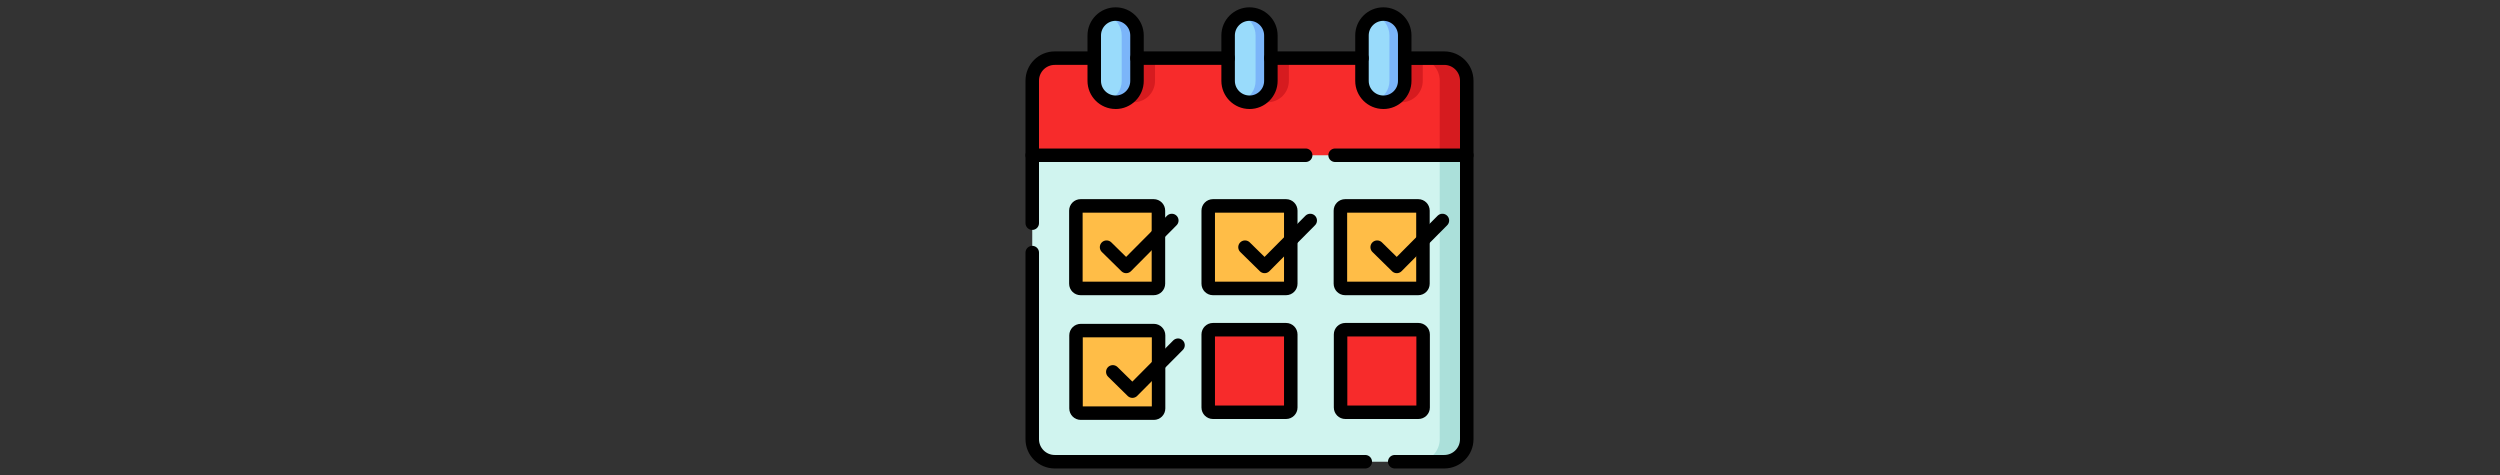 <svg viewBox="0 0 1000 190" xmlns="http://www.w3.org/2000/svg" id="Layer_3"><rect x="0" y="0" width="1000" height="190" fill="#333333" stroke="none"/><defs><style>.cls-1{fill:none;stroke:#000;stroke-linecap:round;stroke-linejoin:round;stroke-width:5.4px;}.cls-2{fill:#7bb5f9;}.cls-2,.cls-3,.cls-4,.cls-5,.cls-6,.cls-7,.cls-8{stroke-width:0px;}.cls-3{fill:#99dbfb;}.cls-4{fill:#d0f4ef;}.cls-5{fill:#d61b1f;}.cls-6{fill:#abe0da;}.cls-7{fill:#ffbd47;}.cls-8{fill:#f72b2b;}</style></defs><path d="m574.09,184.69h-152.18c-4.97,0-9.01-4.03-9.01-9.01V32.27c0-4.97,4.03-9.01,9.01-9.01h152.18c4.97,0,9.01,4.03,9.01,9.01v143.41c0,4.97-4.03,9.01-9.01,9.01" class="cls-4" id="path6213"></path><path d="m577.69,23.26h-10.81c4.97,0,9.01,4.03,9.01,9.01v143.41c0,4.97-4.03,9.01-9.01,9.01h10.81c4.97,0,9.01-4.03,9.01-9.01V32.27c0-4.97-4.03-9.01-9.01-9.01" class="cls-6" id="path6217"></path><path d="m574.09,23.26h-4.99l-8.55,3.6-8.55-3.6h-36.45l-8.55,3.6-8.55-3.6h-36.45l-8.55,3.6-8.55-3.6h-23.01c-4.97,0-9.01,4.03-9.01,9.01v29.83h170.19v-29.83c0-4.97-4.03-9.01-9.01-9.01" class="cls-8" id="path6221"></path><path d="m577.69,23.26h-10.81c4.97,0,9.01,4.03,9.01,9.01v29.83h10.81v-29.83c0-4.97-4.03-9.01-9.01-9.01" class="cls-5" id="path6225"></path><path d="m560.55,40.9h0c4.72,0,8.55-3.83,8.55-8.55v-9.09h-17.1v9.09c0,4.72,3.83,8.55,8.55,8.55" class="cls-5" id="path6229"></path><path d="m507,40.9c4.72,0,8.55-3.83,8.55-8.55v-9.09h-17.1v9.09c0,4.72,3.83,8.55,8.55,8.55" class="cls-5" id="path6233"></path><path d="m453.46,40.9h0c4.72,0,8.55-3.83,8.55-8.55v-9.09h-17.1v9.09c0,4.72,3.83,8.55,8.55,8.55" class="cls-5" id="path6237"></path><path d="m499.8,40.9h0c-4.72,0-8.55-3.83-8.55-8.55V14.18c0-4.72,3.83-8.55,8.55-8.55s8.19,3.83,8.19,8.55v18.18c0,4.72-3.47,8.55-8.19,8.55" class="cls-3" id="path6241"></path><path d="m446.25,40.9h0c-4.72,0-8.55-3.83-8.55-8.55V14.18c0-4.72,3.83-8.55,8.55-8.55s8.19,3.83,8.19,8.55v18.18c0,4.72-3.47,8.55-8.19,8.55" class="cls-3" id="path6245"></path><path d="m553.34,40.9h0c-4.72,0-8.55-3.83-8.55-8.55V14.18c0-4.72,3.83-8.55,8.55-8.55s8.19,3.83,8.19,8.55v18.18c0,4.72-3.47,8.55-8.19,8.55" class="cls-3" id="path6249"></path><path d="m553.34,5.63h0c-1.08,0-2.11.2-3.06.57,3.21,1.23,5.49,4.34,5.49,7.98v18.18c0,3.64-2.28,6.75-5.49,7.98.95.37,1.98.57,3.06.57h0c4.72,0,8.55-3.83,8.55-8.55V14.18c0-4.72-3.83-8.55-8.55-8.55" class="cls-2" id="path6253"></path><path d="m499.8,5.63h0c-1.08,0-2.11.2-3.06.57,3.21,1.23,5.49,4.34,5.49,7.98v18.18c0,3.64-2.28,6.75-5.49,7.98.95.37,1.98.57,3.06.57,4.72,0,8.55-3.83,8.55-8.55V14.18c0-4.72-3.83-8.55-8.55-8.55" class="cls-2" id="path6257"></path><path d="m446.25,5.63h0c-1.08,0-2.11.2-3.06.57,3.21,1.23,5.49,4.34,5.49,7.98v18.18c0,3.64-2.28,6.75-5.49,7.98.95.37,1.98.57,3.06.57,4.72,0,8.55-3.83,8.55-8.55V14.18c0-4.72-3.83-8.55-8.55-8.55" class="cls-2" id="path6261"></path><path d="m514.41,164.9h-29.22c-1.05,0-1.9-.85-1.9-1.9v-29.22c0-1.05.85-1.9,1.9-1.9h29.22c1.05,0,1.9.85,1.9,1.9v29.22c0,1.05-.85,1.9-1.9,1.9" class="cls-8" id="path6269"></path><path d="m567.35,164.9h-29.22c-1.05,0-1.9-.85-1.9-1.9v-29.22c0-1.05.85-1.9,1.9-1.9h29.22c1.05,0,1.9.85,1.9,1.9v29.22c0,1.05-.85,1.9-1.9,1.9" class="cls-8" id="path6277"></path><path d="m461.47,115.38h-29.22c-1.05,0-1.9-.85-1.9-1.9v-29.22c0-1.05.85-1.9,1.9-1.9h29.22c1.05,0,1.9.85,1.9,1.9v29.22c0,1.05-.85,1.9-1.9,1.9" class="cls-7" id="path6285"></path><path d="m534.04,62.1h52.66" class="cls-1" id="path6289"></path><path d="m412.9,62.1h109.37" class="cls-1" id="path6293"></path><path d="m546.11,184.69h-124.2c-4.97,0-9.01-4.03-9.01-9.01v-74.64" class="cls-1" id="path6297"></path><path d="m437.71,23.26h-15.8c-4.97,0-9.01,4.03-9.01,9.01v57" class="cls-1" id="path6301"></path><path d="m491.25,23.26h-36.45" class="cls-1" id="path6305"></path><path d="m499.8,40.9h0c-4.72,0-8.55-3.83-8.55-8.55V14.18c0-4.72,3.83-8.55,8.55-8.55s8.55,3.83,8.55,8.55v18.18c0,4.72-3.83,8.55-8.55,8.55h0Z" class="cls-1" id="path6309"></path><path d="m446.25,40.9h0c-4.72,0-8.55-3.83-8.55-8.55V14.18c0-4.72,3.83-8.55,8.55-8.55s8.55,3.83,8.55,8.55v18.18c0,4.72-3.83,8.55-8.55,8.55h0Z" class="cls-1" id="path6313"></path><path d="m553.34,40.9h0c-4.72,0-8.55-3.83-8.55-8.55V14.18c0-4.72,3.83-8.55,8.55-8.55s8.55,3.83,8.55,8.55v18.18c0,4.72-3.83,8.55-8.55,8.55h0Z" class="cls-1" id="path6317"></path><path d="m514.41,164.9h-29.22c-1.05,0-1.9-.85-1.9-1.9v-29.22c0-1.05.85-1.9,1.9-1.9h29.22c1.05,0,1.9.85,1.9,1.9v29.22c0,1.05-.85,1.9-1.9,1.9Z" class="cls-1" id="path6325"></path><path d="m567.35,164.9h-29.22c-1.05,0-1.9-.85-1.9-1.9v-29.22c0-1.05.85-1.9,1.9-1.9h29.22c1.05,0,1.9.85,1.9,1.9v29.22c0,1.05-.85,1.9-1.9,1.9Z" class="cls-1" id="path6333"></path><path d="m461.47,115.38h-29.22c-1.05,0-1.9-.85-1.9-1.9v-29.22c0-1.05.85-1.9,1.9-1.9h29.22c1.05,0,1.9.85,1.9,1.9v29.22c0,1.05-.85,1.9-1.9,1.9Z" class="cls-1" id="path6341"></path><path d="m442.63,98.87l7.84,7.7,18.25-18.37" class="cls-1" id="path6345"></path><path d="m514.41,115.38h-29.22c-1.05,0-1.9-.85-1.9-1.9v-29.22c0-1.05.85-1.9,1.9-1.9h29.22c1.05,0,1.9.85,1.9,1.9v29.22c0,1.05-.85,1.9-1.9,1.9" class="cls-7" id="path6281"></path><path d="m514.41,115.38h-29.22c-1.05,0-1.9-.85-1.9-1.9v-29.22c0-1.05.85-1.9,1.9-1.9h29.22c1.05,0,1.9.85,1.9,1.9v29.22c0,1.05-.85,1.9-1.9,1.9Z" class="cls-1" id="path6337"></path><path d="m498,98.87l7.84,7.7,18.25-18.37" class="cls-1" id="path6349"></path><path d="m544.79,23.26h-36.45" class="cls-1" id="path6353"></path><path d="m557.89,184.69h19.8c4.97,0,9.01-4.03,9.01-9.01V32.27c0-4.97-4.03-9.01-9.01-9.01h-15.8" class="cls-1" id="path6357"></path><path d="m567.28,115.38h-29.22c-1.05,0-1.9-.85-1.9-1.9v-29.22c0-1.05.85-1.9,1.9-1.9h29.22c1.05,0,1.9.85,1.9,1.9v29.22c0,1.05-.85,1.9-1.9,1.9" class="cls-7" id="path6281-2"></path><path d="m567.28,115.38h-29.22c-1.05,0-1.9-.85-1.9-1.9v-29.22c0-1.05.85-1.9,1.9-1.9h29.22c1.05,0,1.9.85,1.9,1.9v29.22c0,1.05-.85,1.9-1.9,1.9Z" class="cls-1" id="path6337-2"></path><path d="m550.87,98.87l7.84,7.7,18.25-18.37" class="cls-1" id="path6349-2"></path><path d="m461.53,165.26h-29.22c-1.05,0-1.9-.85-1.9-1.9v-29.22c0-1.05.85-1.9,1.9-1.9h29.22c1.05,0,1.9.85,1.9,1.9v29.22c0,1.05-.85,1.9-1.9,1.9" class="cls-7" id="path6281-2-2"></path><path d="m461.53,165.26h-29.22c-1.05,0-1.9-.85-1.9-1.9v-29.22c0-1.05.85-1.9,1.9-1.9h29.22c1.05,0,1.9.85,1.9,1.9v29.22c0,1.05-.85,1.9-1.9,1.9Z" class="cls-1" id="path6337-2-2"></path><path d="m445.12,148.75l7.84,7.7,18.25-18.37" class="cls-1" id="path6349-2-2"></path></svg>